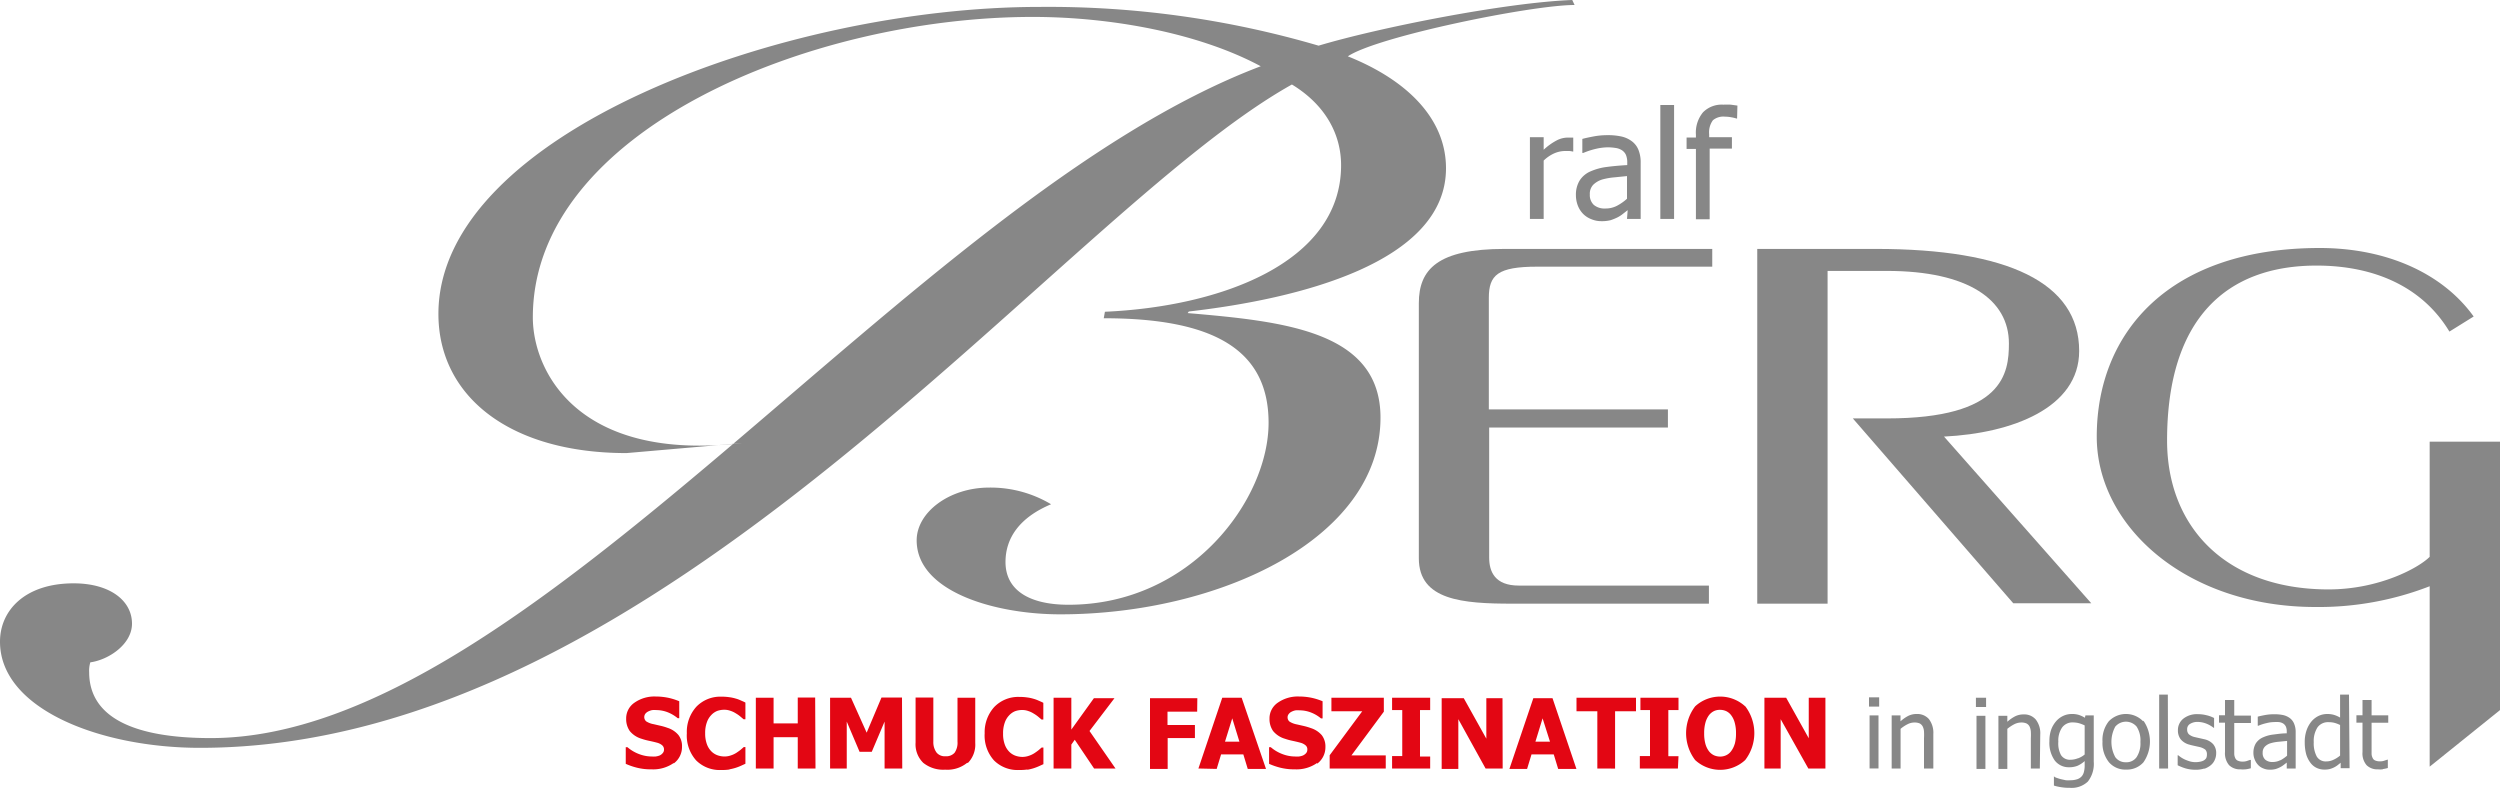 <svg id="Ebene_1" data-name="Ebene 1" xmlns="http://www.w3.org/2000/svg" viewBox="0 0 300 94.62"><defs><style>.cls-1{fill:#e30613;}.cls-2{fill:#878787;}</style></defs><path class="cls-1" d="M219.05,83.73h-2v4.86l-2.71-4.86h-2.61v8.49h1.95V86.3L217,92.22h2.05Zm-10.88,5.53a2.76,2.76,0,0,1-.42.86,1.56,1.56,0,0,1-.61.51,1.69,1.69,0,0,1-.73.16,1.86,1.86,0,0,1-.72-.15,1.69,1.69,0,0,1-.62-.5,2.61,2.61,0,0,1-.42-.87A4.66,4.66,0,0,1,204.5,88a4.6,4.6,0,0,1,.16-1.31,2.71,2.71,0,0,1,.42-.87,1.73,1.73,0,0,1,.62-.5,1.64,1.64,0,0,1,.71-.14,1.79,1.79,0,0,1,.72.15,1.59,1.59,0,0,1,.61.5,2.52,2.52,0,0,1,.42.87,4.46,4.46,0,0,1,.16,1.29,4.56,4.56,0,0,1-.15,1.29m1.25-4.52a4.43,4.43,0,0,0-6,0,5.32,5.32,0,0,0,0,6.45,4.43,4.43,0,0,0,6,0,5.31,5.31,0,0,0,0-6.47m-8,6h-1.22V85.21h1.22V83.73h-4.57v1.48H198v5.52h-1.22v1.49h4.57Zm-7.61,1.49V85.35h2.51V83.73h-7.14v1.62h2.5v6.87ZM184.25,89l.86-2.8L186,89Zm-1,3.27.53-1.74h2.67l.53,1.74h2.19l-2.87-8.49H184l-2.87,8.49Zm-2.95-8.49h-1.94v4.86l-2.71-4.86H173v8.49H175V86.3l3.27,5.92h2.05Zm-8.68,7H170.4V85.21h1.22V83.73h-4.57v1.48h1.22v5.52h-1.22v1.49h4.57Zm-5.33-.13h-4.12l3.89-5.25V83.73h-6.29v1.62h3.7l-3.91,5.28v1.59h6.73Zm-8.24,1a2.45,2.45,0,0,0,1-2,2.23,2.23,0,0,0-.43-1.42,2.89,2.89,0,0,0-1.32-.86,7,7,0,0,0-.84-.25l-.83-.19a2.47,2.47,0,0,1-.89-.34.65.65,0,0,1-.23-.52.6.6,0,0,1,.15-.4.89.89,0,0,1,.34-.27,1.87,1.87,0,0,1,.47-.16,3.62,3.62,0,0,1,.5,0,3.8,3.8,0,0,1,1.4.28,4.28,4.28,0,0,1,1.15.69h.19V84.15a7.54,7.54,0,0,0-1.34-.42,7.66,7.66,0,0,0-1.51-.15,4.18,4.18,0,0,0-2.52.74,2.28,2.28,0,0,0-1,1.93,2.5,2.5,0,0,0,.43,1.47,2.89,2.89,0,0,0,1.42.93,7.2,7.2,0,0,0,.92.25c.32.07.63.14.92.22a1.53,1.53,0,0,1,.6.29.61.61,0,0,1,.25.52.64.64,0,0,1-.15.45,1.17,1.17,0,0,1-.38.28,2.08,2.08,0,0,1-.48.12,3.28,3.28,0,0,1-.48,0,4.33,4.33,0,0,1-1.5-.29,4.63,4.63,0,0,1-1.4-.83h-.2v2a8.17,8.17,0,0,0,1.37.47,6.86,6.86,0,0,0,1.72.19,4.29,4.29,0,0,0,2.68-.77M147,89l.87-2.8.86,2.8Zm-1,3.27.53-1.74h2.67l.53,1.74h2.19L149,83.73h-2.33l-2.86,8.49Zm-2.32-8.49H138v8.49h2.12V88.57h3.27V87H140.1v-1.6h3.56Zm-12.94,3.94,3-3.94h-2.47l-2.71,3.77V83.73h-2.13v8.49h2.13V89.35l.41-.58,2.32,3.45h2.57Zm-7.45,4.65a6.08,6.08,0,0,0,.74-.18,5.87,5.87,0,0,0,.63-.24l.55-.25v-2H125l-.37.32c-.15.12-.32.24-.5.36a2.81,2.81,0,0,1-.65.31,2.36,2.36,0,0,1-.8.14,2.56,2.56,0,0,1-.81-.14,2,2,0,0,1-.74-.46,2.36,2.36,0,0,1-.55-.87,3.67,3.67,0,0,1-.21-1.33,3.72,3.72,0,0,1,.2-1.31,2.37,2.37,0,0,1,.52-.87,2,2,0,0,1,.73-.51,2.57,2.57,0,0,1,.85-.14,2.1,2.1,0,0,1,.74.13,2.78,2.78,0,0,1,.65.31,3.78,3.78,0,0,1,.53.37l.39.33h.22v-2c-.14-.08-.33-.16-.56-.26a4.08,4.08,0,0,0-.63-.23,4.78,4.78,0,0,0-.77-.16,6.36,6.36,0,0,0-.92-.06,4,4,0,0,0-3,1.2A4.5,4.5,0,0,0,118.16,88a4.46,4.46,0,0,0,1.12,3.25,4,4,0,0,0,3,1.15,6,6,0,0,0,1-.06m-7.15-.77a3.13,3.13,0,0,0,.9-2.41V83.73h-2.13V89a2.08,2.08,0,0,1-.35,1.33,1.32,1.32,0,0,1-1.08.42,1.27,1.27,0,0,1-1.08-.44A2.09,2.09,0,0,1,112,89v-5.3h-2.13v5.42a3.1,3.1,0,0,0,.92,2.42,3.82,3.82,0,0,0,2.63.82,3.76,3.76,0,0,0,2.66-.84m-7.84-7.82h-2.46L104,87.92l-1.88-4.19H99.61v8.49h2V86.59l1.54,3.63h1.46l1.54-3.63v5.63h2.12Zm-10.42,0H95.73v3.11h-2.9V83.73H90.7v8.49h2.13V88.46h2.9v3.76h2.13ZM87.53,92.32a6.08,6.08,0,0,0,.74-.18,5.87,5.87,0,0,0,.63-.24l.55-.25v-2h-.2l-.37.32c-.15.12-.32.24-.5.36a2.81,2.81,0,0,1-.65.31,2.36,2.36,0,0,1-.8.14,2.56,2.56,0,0,1-.81-.14,2,2,0,0,1-.74-.46,2.36,2.36,0,0,1-.55-.87A3.67,3.67,0,0,1,84.62,88a3.72,3.72,0,0,1,.2-1.31,2.37,2.37,0,0,1,.52-.87,2,2,0,0,1,.73-.51,2.57,2.57,0,0,1,.85-.14,2.1,2.1,0,0,1,.74.13,2.78,2.78,0,0,1,.65.31,3.78,3.78,0,0,1,.53.37l.39.33h.22v-2c-.14-.08-.33-.16-.56-.26a3.74,3.74,0,0,0-.63-.23,4.78,4.78,0,0,0-.77-.16,6.36,6.36,0,0,0-.92-.06,4,4,0,0,0-3,1.2A4.5,4.5,0,0,0,82.42,88a4.46,4.46,0,0,0,1.12,3.25,4,4,0,0,0,3,1.15,6,6,0,0,0,1-.06m-6.7-.72a2.44,2.44,0,0,0,1-2,2.17,2.17,0,0,0-.43-1.42,2.81,2.81,0,0,0-1.31-.86,6.62,6.62,0,0,0-.85-.25l-.82-.19a2.39,2.39,0,0,1-.89-.34.68.68,0,0,1-.09-.92,1,1,0,0,1,.35-.27,1.87,1.87,0,0,1,.47-.16,3.49,3.49,0,0,1,.5,0,3.8,3.8,0,0,1,1.4.28,4.44,4.44,0,0,1,1.15.69h.19V84.15a7.54,7.54,0,0,0-1.34-.42,7.73,7.73,0,0,0-1.51-.15,4.16,4.16,0,0,0-2.52.74,2.28,2.28,0,0,0-1,1.93,2.5,2.5,0,0,0,.43,1.47,2.86,2.86,0,0,0,1.41.93,7.68,7.68,0,0,0,.92.25c.33.07.64.14.93.22a1.53,1.53,0,0,1,.6.29.64.64,0,0,1,.25.52.61.61,0,0,1-.16.45,1,1,0,0,1-.37.28,2.08,2.08,0,0,1-.48.12,3.28,3.28,0,0,1-.48,0,4.33,4.33,0,0,1-1.5-.29,4.63,4.63,0,0,1-1.4-.83h-.2v2a7.88,7.88,0,0,0,1.37.47,6.72,6.72,0,0,0,1.71.19,4.3,4.3,0,0,0,2.69-.77"/><path class="cls-2" d="M75.19,54.37c-14.17,0-22.58-6.92-22.58-16.7C52.61,16,94.13.83,124.71.83a115.13,115.13,0,0,1,33.52,4.65C165.52,3.3,180.67.3,188.67,0l.28.6c-5.19,0-23.7,3.79-27.21,6.16,7.15,2.86,11.78,7.51,11.78,13.43,0,11.36-17.82,15.7-30.86,17.19l-.14.19c11.64,1,23.14,2.18,23.14,12.55,0,14.52-19.35,23.6-38.43,23.6C119.38,73.72,110,71,110,64.84c0-3.37,3.93-6.33,8.69-6.33a14.16,14.16,0,0,1,7.44,2c-3.79,1.59-5.47,4.06-5.47,6.93,0,3.35,2.8,5.13,7.57,5.13,14.73,0,24-12.65,24-21.83,0-8.69-6.45-12.55-19.78-12.55l.14-.78c13.75-.6,28.34-5.83,28.34-17.58,0-3.66-1.83-7.21-5.9-9.69C127,25.82,79.54,89.74,24,89.74,12.06,89.74,0,85.1,0,77c0-3.75,3-7,8.84-7,4.34,0,7,2.07,7,4.84,0,2.47-2.8,4.34-5,4.64a3.41,3.41,0,0,0-.14,1.18c0,5.34,5.19,7.91,14.59,7.91,38.29,0,83.75-64.62,126-80.62-7.44-4-18-5.92-27.35-5.92-26.66,0-60,13.63-60,36.05,0,6.42,5.35,17.4,25.16,15.08"/><path class="cls-2" d="M205.07,72.44h-23.6c-5.93,0-11.21-.4-11.21-5.44V36.38c0-4.05,2.25-6.51,10.29-6.51h24.92V32h-21c-4.75,0-5.81,1-5.81,3.75V49.13h21.49V51.3H178.7V66.91c0,1.67.67,3.36,3.56,3.36h22.81Z"/><path class="cls-2" d="M210.87,72.44V29.87h14.24c15.82,0,24.39,4.05,24.39,12.25,0,6.81-8,9.87-16.22,10.27l17.67,20h-9.36L222.34,50.21h4.09c14,0,14.64-5.43,14.64-9,0-5.24-4.88-8.7-14.64-8.7h-7.12V72.44Z"/><path class="cls-2" d="M291.56,92V70.35a36.77,36.77,0,0,1-13.71,2.49c-15.43,0-26.24-9.65-26.24-20.44,0-12.51,8.7-22.64,26.76-22.64,8.05,0,14.77,3.06,18.47,8.22l-2.91,1.81c-3.16-5.25-8.83-7.92-15.95-7.92-10.67,0-17.93,6.21-17.93,21,0,10.31,7,17.86,19.38,17.86,6.06,0,10.81-2.58,12.13-3.91V53H300V85.21L291.56,92Z"/><path class="cls-2" d="M285.93,92.29a4.42,4.42,0,0,0,.61-.13v-1h-.06l-.36.12a1.42,1.42,0,0,1-.5.08,1.36,1.36,0,0,1-.59-.1.54.54,0,0,1-.31-.3,1.15,1.15,0,0,1-.13-.49c0-.17,0-.42,0-.74v-3h2v-.89h-2V84H283.5v1.83h-.73v.89h.73v3.53a2.16,2.16,0,0,0,.49,1.57,1.82,1.82,0,0,0,1.36.5,3,3,0,0,0,.58,0M280,91.18a2,2,0,0,1-.84.19,1.24,1.24,0,0,1-1.15-.59,3.36,3.36,0,0,1-.36-1.72,3,3,0,0,1,.46-1.79,1.55,1.55,0,0,1,1.3-.61,3,3,0,0,1,.68.07,3.65,3.65,0,0,1,.72.27v3.67a3.45,3.45,0,0,1-.81.51m1.88-7.83h-1.07v2.76a3.44,3.44,0,0,0-.75-.33,2.9,2.9,0,0,0-.83-.1,2.42,2.42,0,0,0-1,.23,2.57,2.57,0,0,0-.84.65,3.4,3.4,0,0,0-.6,1.07,4.21,4.21,0,0,0-.22,1.45,5.47,5.47,0,0,0,.17,1.42,3.14,3.14,0,0,0,.49,1,2,2,0,0,0,.75.64,2.18,2.18,0,0,0,1,.21,2.49,2.49,0,0,0,.57-.06,2.78,2.78,0,0,0,.9-.42l.43-.34v.65h1.07Zm-7.47,8.87h1.07V87.86a2.53,2.53,0,0,0-.18-1,1.57,1.57,0,0,0-.51-.68,2.14,2.14,0,0,0-.81-.37,5,5,0,0,0-1.11-.1,5.82,5.82,0,0,0-1.09.1c-.37.07-.65.13-.85.19v1.09H271a5.62,5.62,0,0,1,1-.32,3.75,3.75,0,0,1,.87-.12,4.07,4.07,0,0,1,.61,0,1.29,1.29,0,0,1,.5.17.94.94,0,0,1,.32.36,1.43,1.43,0,0,1,.11.6V88c-.56,0-1.09.08-1.57.14a4.13,4.13,0,0,0-1.27.34,1.92,1.92,0,0,0-.88.74,2.16,2.16,0,0,0-.28,1.12,2,2,0,0,0,.16.81,2,2,0,0,0,.41.65,1.64,1.64,0,0,0,.62.41,1.85,1.85,0,0,0,.74.15,2.52,2.52,0,0,0,.75-.08,3.08,3.08,0,0,0,.55-.23,2.65,2.65,0,0,0,.42-.27l.35-.27Zm-.77-1a2,2,0,0,1-.92.22,1.3,1.3,0,0,1-.89-.28,1.05,1.05,0,0,1-.31-.83,1,1,0,0,1,.28-.75,1.61,1.61,0,0,1,.7-.4,4.67,4.67,0,0,1,.95-.17l1-.1v1.77a4.46,4.46,0,0,1-.77.54m-4.19,1.1a4.13,4.13,0,0,0,.61-.13v-1H270l-.35.12a1.44,1.44,0,0,1-.51.08,1.34,1.34,0,0,1-.58-.1.59.59,0,0,1-.32-.3,1.32,1.32,0,0,1-.13-.49c0-.17,0-.42,0-.74v-3h2v-.89h-2V84H267v1.83h-.72v.89H267v3.53a2.2,2.2,0,0,0,.49,1.57,1.84,1.84,0,0,0,1.37.5,2.93,2.93,0,0,0,.57,0m-4.9-.07a2.54,2.54,0,0,0,.77-.43,1.68,1.68,0,0,0,.47-.63,1.89,1.89,0,0,0,.17-.78,1.61,1.61,0,0,0-.36-1.11,2,2,0,0,0-1.06-.59l-.62-.14-.53-.12a1.69,1.69,0,0,1-.7-.33.77.77,0,0,1-.21-.59.72.72,0,0,1,.36-.67,1.67,1.67,0,0,1,.9-.23,3,3,0,0,1,1,.19,3.47,3.47,0,0,1,.92.52h.05V86.16a3.88,3.88,0,0,0-.9-.33,4.27,4.27,0,0,0-1.06-.13,2.63,2.63,0,0,0-1.73.54,1.75,1.75,0,0,0-.65,1.4,1.73,1.73,0,0,0,.33,1.07,2,2,0,0,0,1.06.65c.19.06.39.1.61.15l.54.12a1.92,1.92,0,0,1,.74.32.78.78,0,0,1,.2.58,1,1,0,0,1-.08.44.87.87,0,0,1-.29.28,1.41,1.41,0,0,1-.43.15,2.8,2.8,0,0,1-.55.06,2.54,2.54,0,0,1-.68-.09,5.87,5.87,0,0,1-.6-.22,3.58,3.58,0,0,1-.5-.28l-.32-.24h-.06v1.2a6,6,0,0,0,.92.37,4.24,4.24,0,0,0,1.2.17,3.35,3.35,0,0,0,1.08-.15m-4.38-8.87H259.1v8.87h1.07Zm-3.75,7.51a1.48,1.48,0,0,1-1.28.61,1.5,1.5,0,0,1-1.28-.62,3.85,3.85,0,0,1,0-3.65,1.68,1.68,0,0,1,2.57,0,3.06,3.06,0,0,1,.45,1.84,3,3,0,0,1-.46,1.82m.79-4.3a2.86,2.86,0,0,0-4.13,0A3.61,3.61,0,0,0,252.3,89a3.67,3.67,0,0,0,.76,2.45,2.57,2.57,0,0,0,2.08.9,2.64,2.64,0,0,0,2.07-.87,4.38,4.38,0,0,0,0-5m-10.74,6.67v1.12a5.81,5.81,0,0,0,.91.2,6.16,6.16,0,0,0,1,.07,2.83,2.83,0,0,0,2.16-.75,3.42,3.42,0,0,0,.71-2.38V85.85h-1l-.06.28a3.66,3.66,0,0,0-.73-.34,2.76,2.76,0,0,0-.86-.11,2.39,2.39,0,0,0-1,.22,2.52,2.52,0,0,0-.85.63,3.3,3.3,0,0,0-.6,1,4.07,4.07,0,0,0-.22,1.4,3.67,3.67,0,0,0,.64,2.33,2.11,2.11,0,0,0,1.74.81,2.66,2.66,0,0,0,1-.18,3.36,3.36,0,0,0,.85-.56v.56a2.93,2.93,0,0,1-.08.7,1.35,1.35,0,0,1-.25.54,1.27,1.27,0,0,1-.54.37,2.56,2.56,0,0,1-.84.13,3.12,3.12,0,0,1-.55,0l-.55-.12a4.41,4.41,0,0,1-.47-.14,1.86,1.86,0,0,1-.32-.13ZM249.33,91a2.44,2.44,0,0,1-.86.17,1.27,1.27,0,0,1-1.15-.56A2.94,2.94,0,0,1,247,89a2.74,2.74,0,0,1,.46-1.71,1.53,1.53,0,0,1,1.28-.6,3.16,3.16,0,0,1,.68.08,4.06,4.06,0,0,1,.74.28v3.49a2.65,2.65,0,0,1-.8.46m-4.53-2.86a2.67,2.67,0,0,0-.54-1.8,1.82,1.82,0,0,0-1.46-.61,2.24,2.24,0,0,0-1,.22,4.42,4.42,0,0,0-.95.66v-.71h-1.07v6.37h1.07V87.46a4.59,4.59,0,0,1,.83-.55,1.89,1.89,0,0,1,.83-.21,1.52,1.52,0,0,1,.63.11.86.86,0,0,1,.37.36,1.73,1.73,0,0,1,.16.61,6.86,6.86,0,0,1,0,.81v3.63h1.08Zm-6.5-4.41h-1.22v1.11h1.22Zm-.08,2.17h-1.07v6.37h1.07ZM232,88.09a2.72,2.72,0,0,0-.53-1.8,1.85,1.85,0,0,0-1.47-.61,2.24,2.24,0,0,0-1,.22,4.38,4.38,0,0,0-.94.66v-.71H227v6.37h1.07V87.46a4.26,4.26,0,0,1,.83-.55,1.82,1.82,0,0,1,.82-.21,1.6,1.6,0,0,1,.64.11.89.89,0,0,1,.36.36,1.54,1.54,0,0,1,.16.61,6.77,6.77,0,0,1,0,.81v3.63H232Zm-6.5-4.41h-1.22v1.11h1.22Zm-.08,2.17h-1.07v6.37h1.07Z"/><path class="cls-2" d="M208.49,12.67l-.8-.11a8.7,8.7,0,0,0-.89,0,3.14,3.14,0,0,0-2.44.92,3.81,3.81,0,0,0-.85,2.69v.33h-1.12v1.37h1.12v8.44h1.65V17.83h2.67V16.46H205.1v-.34a2.45,2.45,0,0,1,.45-1.69A1.94,1.94,0,0,1,207,14a4.06,4.06,0,0,1,.73.07,4.76,4.76,0,0,1,.64.15h.08Zm-7.6-.07h-1.65V26.27h1.65Zm-5.65,13.67h1.64V19.56a4,4,0,0,0-.26-1.56,2.39,2.39,0,0,0-.8-1.05,3.24,3.24,0,0,0-1.25-.57,7.49,7.49,0,0,0-1.7-.16,8.76,8.76,0,0,0-1.68.16c-.57.11-1,.2-1.31.29v1.68H190a9.31,9.31,0,0,1,1.55-.5,6.53,6.53,0,0,1,1.34-.17,5.78,5.78,0,0,1,.94.07,1.89,1.89,0,0,1,.77.26,1.33,1.33,0,0,1,.5.55,2.26,2.26,0,0,1,.17.94v.31c-.86.05-1.67.12-2.42.22a6.92,6.92,0,0,0-1.95.52,2.89,2.89,0,0,0-1.36,1.14,3.27,3.27,0,0,0-.43,1.73,3.47,3.47,0,0,0,.23,1.25,2.92,2.92,0,0,0,.64,1,2.8,2.8,0,0,0,1,.64,3,3,0,0,0,1.15.23,4.24,4.24,0,0,0,1.15-.12,6.39,6.39,0,0,0,.85-.35,3.83,3.83,0,0,0,.65-.43l.54-.42Zm-1.18-1.59a2.92,2.92,0,0,1-1.42.34,2,2,0,0,1-1.38-.43,1.62,1.62,0,0,1-.48-1.27,1.55,1.55,0,0,1,.43-1.17,2.71,2.71,0,0,1,1.09-.62,8.08,8.08,0,0,1,1.45-.25l1.49-.15v2.72a5.86,5.86,0,0,1-1.18.83m-5.27-8.17-.29,0h-.38a2.91,2.91,0,0,0-1.3.33,7.2,7.2,0,0,0-1.58,1.13V16.46h-1.65v9.81h1.65v-7a4.37,4.37,0,0,1,1.25-.86,3.31,3.31,0,0,1,1.32-.29l.5,0a2.28,2.28,0,0,1,.39.06h.09Z"/></svg>